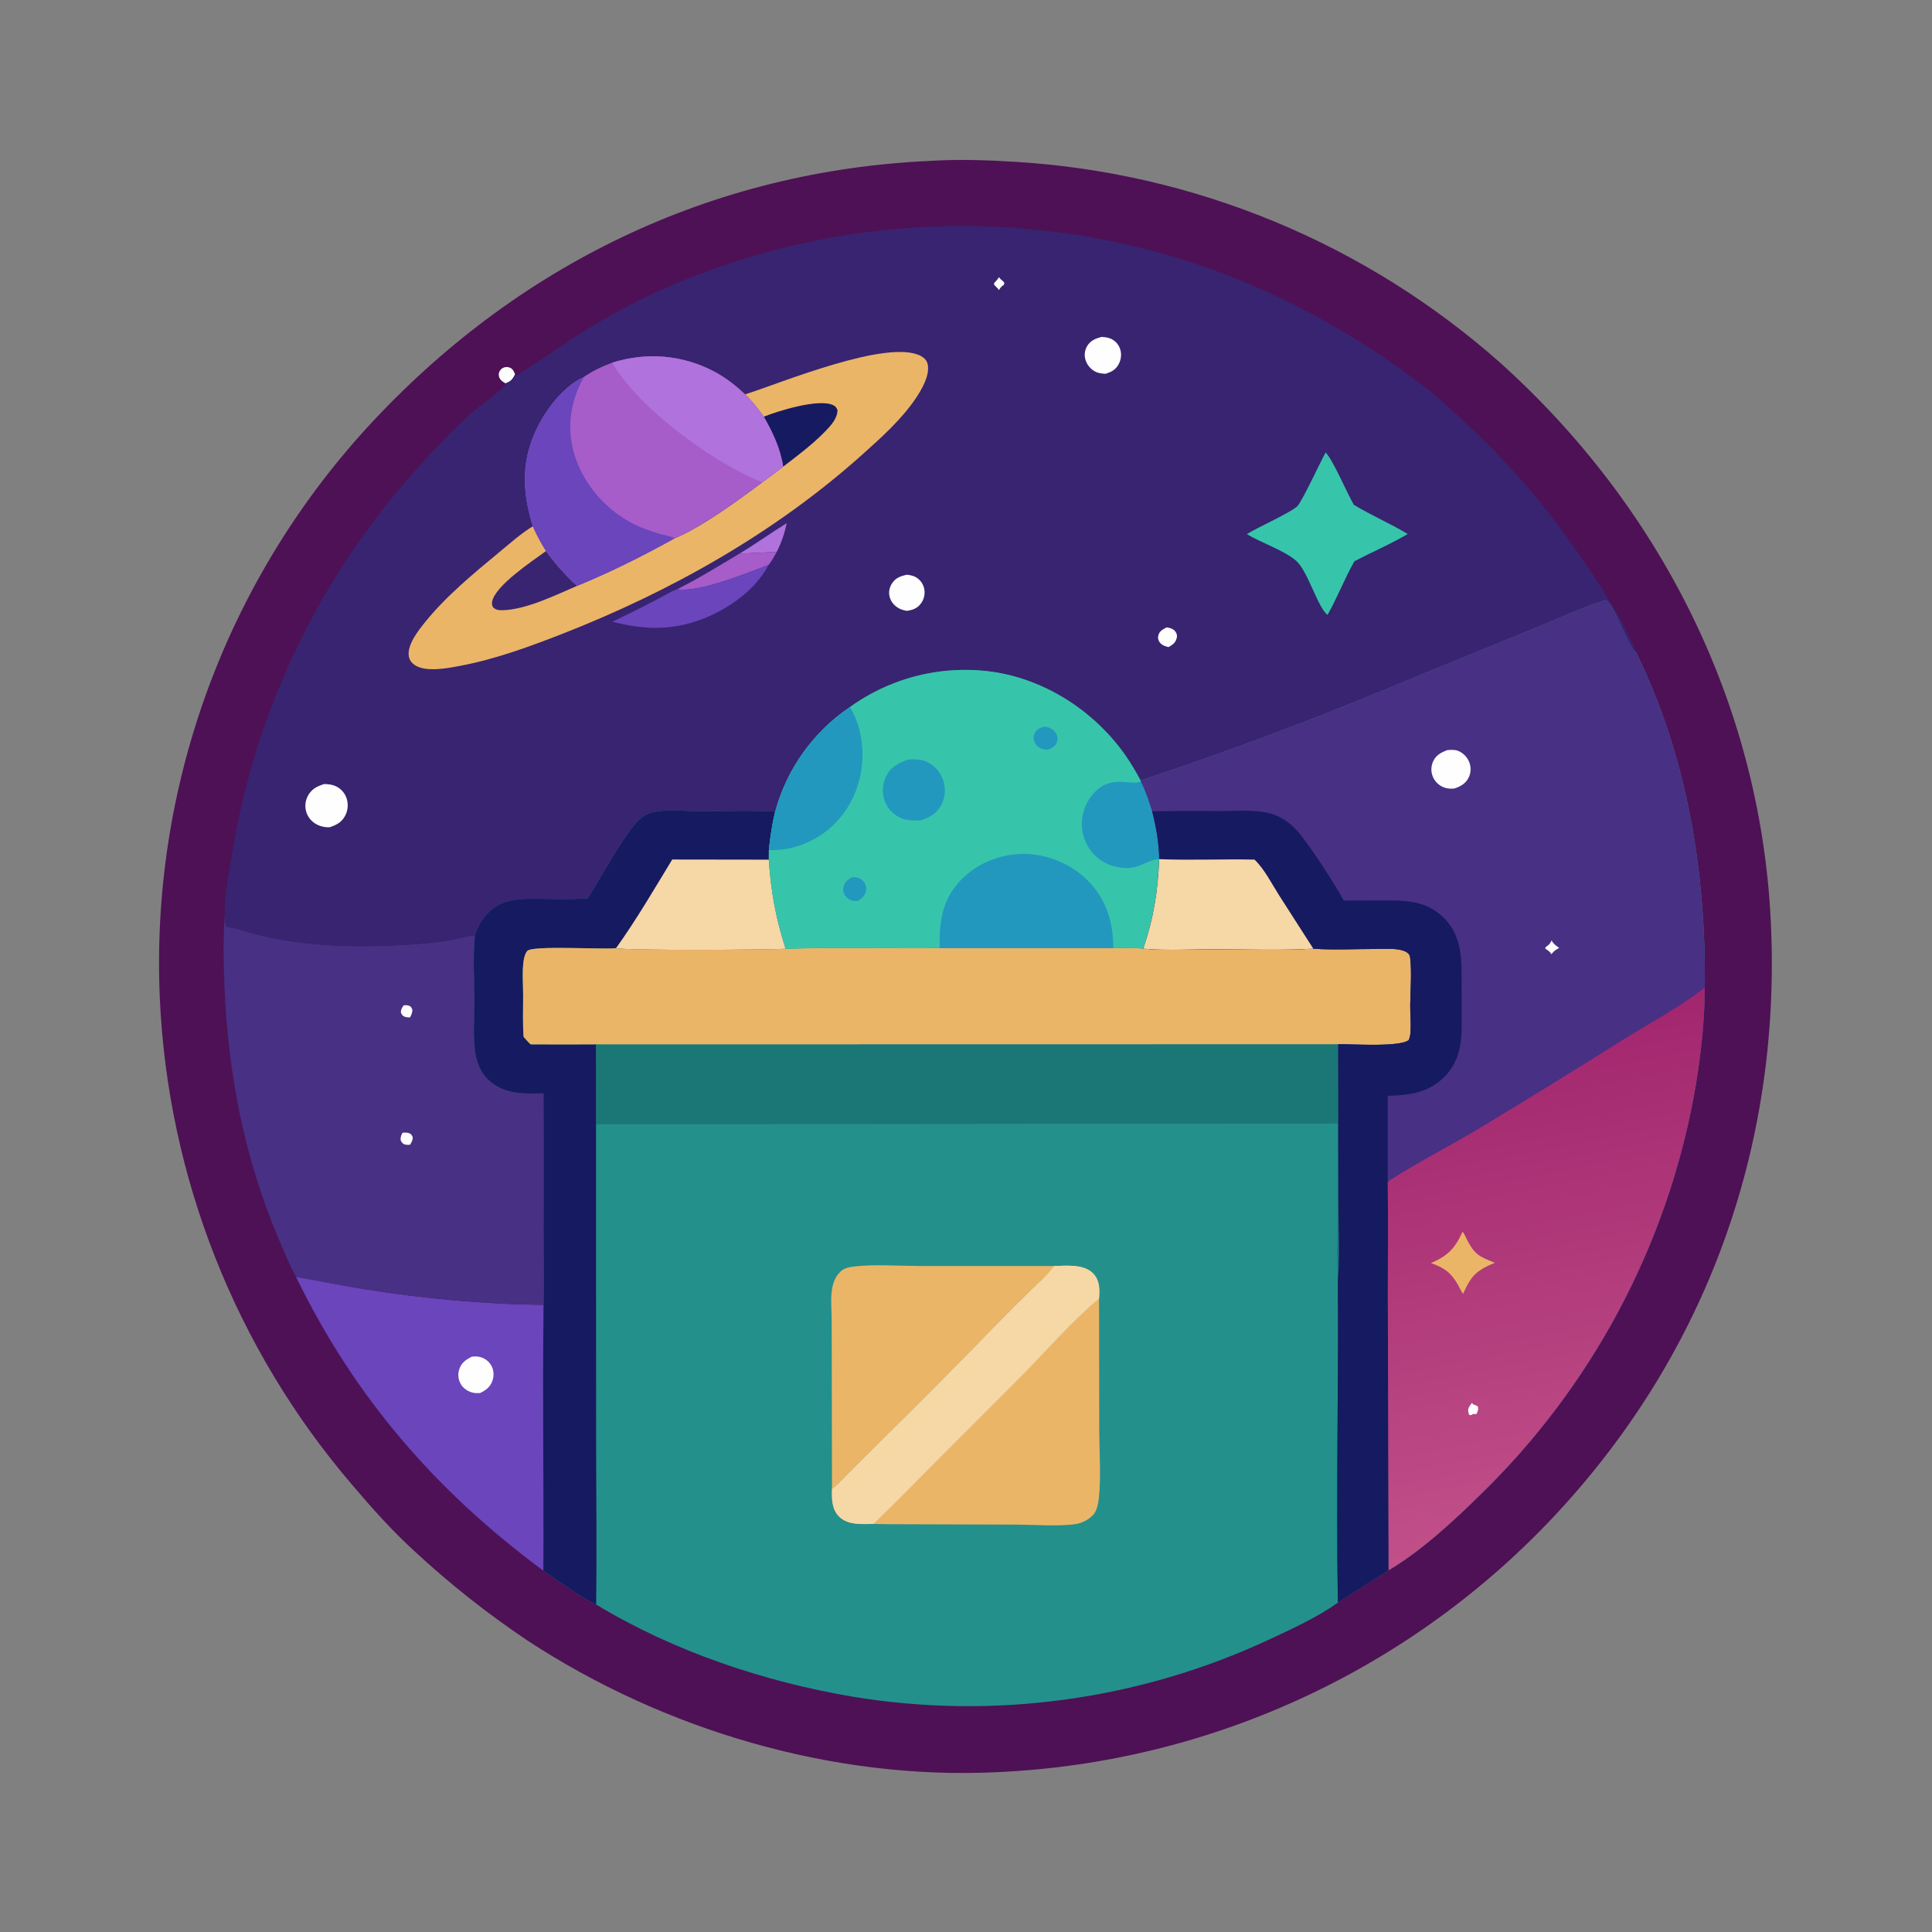 <?xml version="1.0" encoding="UTF-8" standalone="no"?>
<svg
   width="1024"
   height="1024"
   version="1.1"
   id="svg1582"
   sodipodi:docname="galactic-voting-icon.svg"
   inkscape:version="1.1.2 (0a00cf5339, 2022-02-04)"
   xmlns:inkscape="http://www.inkscape.org/namespaces/inkscape"
   xmlns:sodipodi="http://sodipodi.sourceforge.net/DTD/sodipodi-0.dtd"
   xmlns="http://www.w3.org/2000/svg"
   xmlns:svg="http://www.w3.org/2000/svg">
  <rect width="100%" height="100%" fill="#808080" stroke="none"/>
  <sodipodi:namedview
     id="namedview1584"
     pagecolor="#ffffff"
     bordercolor="#666666"
     borderopacity="1.0"
     inkscape:pageshadow="2"
     inkscape:pageopacity="0.0"
     inkscape:pagecheckerboard="0"
     showgrid="false"
     inkscape:zoom="0.80078125"
     inkscape:cx="511.37561"
     inkscape:cy="512.62439"
     inkscape:window-width="1920"
     inkscape:window-height="1009"
     inkscape:window-x="1920"
     inkscape:window-y="34"
     inkscape:window-maximized="1"
     inkscape:current-layer="svg1582" />
  <path
     fill="#4E1155"
     d="M493.733 85.25C493.922 85.236 494.112 85.22 494.301 85.208C508.782 84.331 523.588 84.891 538.058 85.766Q542.484 86.032 546.903 86.391Q551.323 86.75 555.733 87.201Q560.144 87.651 564.545 88.194Q568.945 88.736 573.334 89.37Q577.722 90.003 582.096 90.728Q586.47 91.453 590.829 92.269Q595.187 93.085 599.527 93.991Q603.867 94.897 608.188 95.893Q612.508 96.89 616.807 97.976Q621.106 99.062 625.381 100.237Q629.656 101.412 633.906 102.676Q638.156 103.94 642.379 105.292Q646.601 106.644 650.795 108.083Q654.989 109.523 659.151 111.049Q663.314 112.576 667.444 114.189Q671.574 115.802 675.67 117.5Q679.766 119.198 683.825 120.981Q687.885 122.765 691.906 124.632Q695.928 126.499 699.909 128.45Q703.891 130.4 707.831 132.433Q711.772 134.466 715.669 136.581Q719.566 138.695 723.418 140.89Q727.271 143.085 731.077 145.36Q734.882 147.635 738.64 149.988Q742.398 152.342 746.106 154.773Q749.814 157.204 753.47 159.712Q757.127 162.22 760.73 164.803Q764.334 167.386 767.883 170.044Q771.432 172.702 774.925 175.433Q778.418 178.164 781.853 180.967Q785.289 183.77 788.665 186.644Q792.041 189.517 795.357 192.461C879.917 268.632 932.565 372.742 938.483 486.808C944.488 602.568 907.217 711.197 829.477 797.375Q825.903 801.337 822.232 805.21Q818.56 809.083 814.795 812.863Q811.029 816.644 807.17 820.33Q803.312 824.016 799.363 827.605Q795.415 831.195 791.379 834.686Q787.343 838.176 783.222 841.566Q779.1 844.956 774.896 848.242Q770.692 851.529 766.408 854.71Q762.124 857.892 757.763 860.966Q753.402 864.041 748.965 867.006Q744.529 869.972 740.021 872.827Q735.513 875.682 730.935 878.424Q726.357 881.166 721.713 883.794Q717.069 886.423 712.361 888.935Q707.654 891.447 702.885 893.842Q698.117 896.237 693.291 898.514Q688.464 900.79 683.583 902.946Q678.702 905.102 673.769 907.137Q668.836 909.172 663.854 911.083Q658.872 912.995 653.844 914.783Q648.817 916.571 643.746 918.234Q638.676 919.897 633.566 921.434Q628.456 922.971 623.309 924.381Q618.162 925.791 612.983 927.073Q607.803 928.355 602.593 929.508Q597.383 930.661 592.146 931.686Q586.909 932.71 581.648 933.604Q576.387 934.498 571.106 935.262Q565.825 936.025 560.526 936.658Q555.228 937.291 549.915 937.792Q544.603 938.293 539.279 938.663Q533.956 939.032 528.625 939.27L528.124 939.296C441.348 943.458 351.817 916.945 279.459 869.445Q263.682 858.865 248.779 847.086Q233.876 835.306 219.938 822.399C207.826 811.369 196.833 799.019 186.251 786.535Q183.394 783.188 180.607 779.783Q177.819 776.377 175.103 772.915Q172.387 769.453 169.742 765.936Q167.098 762.418 164.527 758.847Q161.956 755.275 159.46 751.651Q156.963 748.028 154.542 744.353Q152.121 740.679 149.776 736.955Q147.431 733.231 145.164 729.459Q142.896 725.688 140.708 721.87Q138.519 718.053 136.409 714.191Q134.299 710.329 132.27 706.424Q130.241 702.52 128.293 698.574Q126.344 694.628 124.478 690.643Q122.612 686.658 120.828 682.635Q119.045 678.612 117.345 674.553Q115.645 670.494 114.029 666.401Q112.413 662.308 110.882 658.182Q109.351 654.056 107.906 649.9Q106.461 645.744 105.101 641.558Q103.742 637.373 102.47 633.16Q101.198 628.948 100.013 624.71Q98.828 620.472 97.73 616.21Q96.633 611.948 95.624 607.665Q94.615 603.382 93.695 599.079Q92.775 594.775 91.944 590.454Q91.112 586.133 90.371 581.795Q89.629 577.457 88.977 573.105Q88.325 568.753 87.764 564.389Q87.202 560.024 86.73 555.649Q86.259 551.274 85.878 546.89Q85.497 542.506 85.207 538.115Q84.916 533.724 84.717 529.328Q84.486 524.175 84.381 519.018Q84.276 513.86 84.298 508.702Q84.32 503.544 84.469 498.387Q84.617 493.231 84.892 488.08Q85.167 482.929 85.568 477.786Q85.969 472.644 86.496 467.512Q87.024 462.381 87.677 457.264Q88.329 452.147 89.108 447.048Q89.886 441.949 90.789 436.87Q91.692 431.791 92.719 426.736Q93.747 421.681 94.898 416.653Q96.049 411.625 97.323 406.626Q98.597 401.628 99.994 396.662Q101.39 391.696 102.908 386.766Q104.425 381.836 106.064 376.945Q107.702 372.054 109.46 367.204Q111.217 362.354 113.093 357.549Q114.969 352.744 116.963 347.987Q118.956 343.229 121.066 338.522Q123.175 333.814 125.4 329.16Q127.624 324.506 129.962 319.908Q132.3 315.31 134.75 310.771Q137.2 306.231 139.76 301.753Q142.321 297.275 144.991 292.861Q147.66 288.448 150.438 284.101Q153.215 279.754 156.098 275.476Q158.98 271.199 161.967 266.993Q164.954 262.788 168.044 258.657Q171.133 254.526 174.323 250.472Q177.512 246.418 180.8 242.443Q184.089 238.469 187.473 234.576Q190.858 230.683 194.337 226.875C273.203 140.807 376.803 90.293 493.733 85.25Z"
     id="path1483" />
  <path
     fill="#FEFEFE"
     d="M267.963 203.2C266.95 202.608 265.8 201.945 265.113 200.961C264.423 199.972 264.151 198.634 264.504 197.472Q264.572 197.252 264.665 197.041Q264.757 196.83 264.872 196.63Q264.987 196.431 265.123 196.245Q265.26 196.059 265.416 195.89Q265.572 195.72 265.745 195.569Q265.919 195.418 266.109 195.286Q266.298 195.155 266.501 195.046Q266.703 194.936 266.917 194.85C268.072 194.371 269.34 194.44 270.462 194.968C271.93 195.658 272.408 197.018 273.003 198.406C271.698 201.141 270.817 202.093 267.963 203.2Z"
     id="path1485" />
  <path
     fill="#6A45BC"
     d="M156.882 676.742C169.471 678.906 181.938 681.547 194.575 683.522C225.281 688.321 256.993 691.348 288.1 691.566C287.553 738.533 288.212 785.528 287.988 832.499C230.979 790.352 187.936 740.636 156.882 676.742Z"
     id="path1487" />
  <path
     fill="#FEFEFE"
     d="M250.122 719.03C251.431 718.937 252.722 718.862 254.016 719.137C256.578 719.68 258.933 721.274 260.276 723.537C261.662 725.872 261.925 728.748 261.163 731.334C260.086 734.989 257.769 736.685 254.501 738.335C253.074 738.423 251.797 738.444 250.401 738.087C247.783 737.417 245.398 735.754 244.089 733.363Q243.846 732.917 243.652 732.448Q243.457 731.98 243.313 731.493Q243.169 731.006 243.078 730.507Q242.986 730.008 242.947 729.502Q242.909 728.996 242.924 728.488Q242.939 727.981 243.007 727.478Q243.075 726.975 243.197 726.482Q243.318 725.989 243.49 725.512C244.669 722.155 247.073 720.567 250.122 719.03Z"
     id="path1489" />
  <path
     fill="#483084"
     d="M119.151 484.893C119.296 485.916 119.418 490.465 119.909 490.813C121.419 491.882 124.768 491.832 126.582 492.459C155.877 502.591 194.808 502.631 225.405 499.986Q233.604 499.317 241.664 497.674C244.9 497.029 248.444 495.906 251.7 495.687C250.581 506.922 251.385 518.839 251.437 530.144C251.48 539.573 250.419 550.284 252.177 559.498C252.965 563.623 254.655 567.56 257.384 570.774C262.166 576.407 269.386 579.05 276.609 579.449C280.409 579.659 284.248 579.564 288.053 579.527Q288.263 615.748 288.093 651.97C288.09 665.139 288.457 678.408 288.1 691.566C256.993 691.348 225.281 688.321 194.575 683.522C181.938 681.547 169.471 678.906 156.882 676.742C153.289 670.382 150.493 663.161 147.632 656.439C129.528 613.907 120.841 568.78 118.975 522.735C118.463 510.097 118.196 497.514 119.151 484.893Z"
     id="path1491" />
  <path
     fill="#FEFEFE"
     d="M214.005 532.812C214.733 532.811 215.833 532.715 216.514 532.947C217.898 533.418 218.038 533.967 218.571 535.186C218.545 536.866 218.085 537.807 217.295 539.272C216.473 539.201 215.255 539.212 214.509 538.886C213.172 538.299 212.994 537.809 212.445 536.571C212.547 534.873 213.047 534.13 214.005 532.812Z"
     id="path1493" />
  <path
     fill="#FEFEFE"
     d="M213.344 600.387C214.431 600.279 215.727 600.214 216.771 600.585C218.017 601.026 218.243 601.653 218.765 602.738C218.748 604.45 218.224 605.303 217.329 606.735C216.457 606.818 215.313 606.861 214.487 606.568C213.217 606.117 212.921 605.41 212.342 604.319C212.241 602.656 212.574 601.848 213.344 600.387Z"
     id="path1495" />
  <path
     fill="#382471"
     d="M273.003 198.406L273.226 199.2C274.826 198.983 302.314 180.061 305.945 177.796Q326.636 164.601 348.921 154.324Q353.392 152.313 357.912 150.414Q362.432 148.515 366.998 146.729Q371.564 144.944 376.173 143.273Q380.782 141.602 385.431 140.047Q390.081 138.492 394.768 137.054Q399.455 135.615 404.176 134.294Q408.897 132.973 413.65 131.771Q418.403 130.568 423.184 129.485Q427.966 128.402 432.773 127.438Q437.58 126.474 442.409 125.631Q447.239 124.788 452.088 124.066Q456.937 123.343 461.803 122.743Q466.668 122.142 471.548 121.662Q476.427 121.183 481.316 120.826Q486.206 120.469 491.103 120.234Q496 120 500.901 119.887Q505.803 119.775 510.705 119.785Q515.608 119.795 520.509 119.928Q525.409 120.06 530.305 120.315Q535.201 120.57 540.089 120.948Q544.978 121.325 549.855 121.824Q554.732 122.324 559.595 122.945Q564.458 123.566 569.304 124.308Q574.15 125.05 578.976 125.913Q583.802 126.776 588.605 127.76Q593.408 128.743 598.185 129.847Q602.962 130.95 607.71 132.172Q612.458 133.394 617.174 134.734Q621.889 136.075 626.57 137.533Q631.251 138.99 635.894 140.565Q640.537 142.139 645.139 143.829Q649.741 145.519 654.3 147.323Q660.948 149.997 667.502 152.894Q674.055 155.791 680.507 158.909Q686.959 162.027 693.301 165.361Q699.643 168.696 705.869 172.244Q712.094 175.791 718.196 179.548Q724.298 183.305 730.269 187.266Q736.24 191.227 742.073 195.389Q747.906 199.55 753.595 203.907C761.147 209.643 768.078 216.155 775.063 222.556C802.793 247.969 823.869 273.601 844.502 305.011C852.807 317.655 861.483 331.56 867.089 345.64C866.883 345.489 866.671 345.346 866.47 345.189C862.704 342.244 855.753 320.742 851.083 318.009C841.894 320.777 832.956 324.849 824.077 328.493Q801.474 337.943 778.756 347.11C757.89 355.507 737.22 364.395 716.325 372.711Q661.067 394.93 604.527 413.651C602.026 408.988 599.385 404.462 596.337 400.131C580.461 377.577 555.549 361.07 528.229 356.402Q526.965 356.197 525.696 356.024Q524.427 355.85 523.154 355.708Q521.881 355.565 520.605 355.454Q519.329 355.343 518.051 355.263Q516.772 355.183 515.492 355.134Q514.212 355.086 512.932 355.069Q511.651 355.051 510.37 355.066Q509.089 355.08 507.809 355.126Q506.529 355.171 505.251 355.248Q503.972 355.325 502.696 355.434Q501.42 355.542 500.147 355.682Q498.873 355.821 497.604 355.992Q496.335 356.163 495.07 356.365Q493.805 356.567 492.545 356.799Q491.286 357.032 490.032 357.296Q488.779 357.559 487.532 357.854Q486.286 358.148 485.047 358.473Q483.808 358.797 482.577 359.153Q481.347 359.508 480.125 359.893Q478.903 360.278 477.692 360.693Q476.48 361.108 475.279 361.552Q474.077 361.997 472.888 362.47Q471.698 362.944 470.52 363.447Q469.341 363.95 468.176 364.482Q467.011 365.013 465.859 365.573Q464.707 366.133 463.569 366.721Q462.431 367.309 461.308 367.925Q460.185 368.541 459.077 369.184Q457.97 369.827 456.878 370.497Q455.787 371.167 454.712 371.864Q453.637 372.561 452.58 373.284Q451.522 374.006 450.483 374.755Q448.681 375.973 446.936 377.27Q445.19 378.567 443.504 379.94Q441.818 381.313 440.194 382.76Q438.57 384.206 437.013 385.724Q435.455 387.242 433.966 388.827Q432.478 390.412 431.061 392.062Q429.645 393.712 428.303 395.423Q426.961 397.134 425.696 398.904Q424.432 400.673 423.247 402.497Q422.063 404.32 420.96 406.195Q419.858 408.069 418.84 409.991Q417.822 411.913 416.891 413.878Q415.959 415.843 415.116 417.847Q414.273 419.852 413.52 421.892Q412.767 423.932 412.105 426.004Q411.443 428.075 410.874 430.174C397.456 429.393 383.755 429.951 370.309 429.943C362.741 429.938 354.178 428.809 346.772 430.329C343.603 430.979 341.199 432.264 338.792 434.43C331.388 441.094 317.774 466.358 311.517 476.122C303.941 476.715 296.258 476.488 288.664 476.431C276.819 476.341 265.705 475.364 257.178 485.44C254.597 488.489 252.979 491.935 251.7 495.687C248.444 495.906 244.9 497.029 241.664 497.674Q233.604 499.317 225.405 499.986C194.808 502.631 155.877 502.591 126.582 492.459C124.768 491.832 121.419 491.882 119.909 490.813C119.418 490.465 119.296 485.916 119.151 484.893C118.48 477.385 121.776 460.292 123.056 452.059Q123.614 448.65 124.232 445.251Q124.849 441.852 125.524 438.464Q126.2 435.076 126.934 431.7Q127.668 428.324 128.46 424.962Q129.252 421.599 130.102 418.251Q130.952 414.902 131.86 411.569Q132.768 408.236 133.733 404.919Q134.698 401.602 135.72 398.302Q136.742 395.002 137.82 391.72Q138.899 388.438 140.034 385.175Q141.17 381.912 142.361 378.67Q143.552 375.427 144.799 372.205Q146.046 368.984 147.349 365.784Q148.651 362.584 150.009 359.407Q151.366 356.231 152.778 353.078Q154.19 349.925 155.657 346.797Q157.123 343.669 158.643 340.567Q160.163 337.464 161.736 334.389Q163.309 331.313 164.935 328.265Q166.561 325.217 168.239 322.197Q169.918 319.178 171.648 316.188Q173.378 313.198 175.16 310.238Q176.941 307.278 178.773 304.349Q180.606 301.421 182.488 298.524Q184.371 295.627 186.303 292.763Q188.235 289.9 190.216 287.07Q192.197 284.24 194.227 281.444Q196.257 278.649 198.335 275.889Q200.412 273.129 202.537 270.405Q204.662 267.681 206.834 264.995Q209.006 262.308 211.223 259.659Q213.441 257.01 215.704 254.4C226.461 242.239 237.585 229.856 249.696 219.006C253.602 215.506 265.313 207.6 267.596 203.842C267.724 203.632 267.84 203.414 267.963 203.2C270.817 202.093 271.698 201.141 273.003 198.406Z"
     id="path1497" />
  <path
     fill="#FEFEFE"
     d="M529.535 146.91L529.62 146.954C530.166 148.259 531.387 148.497 532.108 149.618C532.467 150.177 532.278 150.081 532.079 150.921C531.19 151.561 530.559 152.057 529.942 152.976C529.774 153.227 529.611 153.483 529.446 153.736C529.426 153.725 529.401 153.72 529.388 153.702C528.624 152.628 529.116 153.133 528.374 152.421C527.663 151.738 528.032 152.138 527.313 151.327C526.69 150.623 526.863 151.028 526.925 149.982C527.937 149.024 528.718 148.027 529.535 146.91Z"
     id="path1499" />
  <path
     fill="#FEFEFE"
     d="M618.461 332.496C620.42 332.917 622.16 333.306 623.263 335.176C623.833 336.142 623.96 337.077 623.692 338.156C623.059 340.708 621.504 341.757 619.316 342.986C617.237 342.441 615.347 341.838 614.263 339.807C613.626 338.613 613.669 337.545 614.095 336.296C614.782 334.28 616.678 333.353 618.461 332.496Z"
     id="path1501" />
  <path
     fill="#B072DC"
     d="M392.034 293.384C400.54 288.257 408.582 282.472 417.017 277.247C415.808 282.729 414.269 287.44 411.707 292.453C405.173 292.736 398.565 293.296 392.034 293.384Z"
     id="path1503" />
  <path
     fill="#FEFEFE"
     d="M480.787 304.615C482.533 304.851 484.268 305.154 485.77 306.125Q486.177 306.385 486.555 306.686Q486.933 306.987 487.278 307.326Q487.622 307.665 487.93 308.037Q488.237 308.41 488.504 308.813Q488.771 309.216 488.994 309.644Q489.218 310.073 489.395 310.522Q489.573 310.972 489.703 311.437Q489.832 311.903 489.913 312.379Q489.994 312.859 490.026 313.344Q490.059 313.829 490.044 314.316Q490.029 314.802 489.965 315.284Q489.902 315.767 489.792 316.241Q489.682 316.714 489.525 317.175Q489.368 317.635 489.167 318.078Q488.966 318.521 488.722 318.942Q488.478 319.363 488.194 319.758C486.239 322.46 483.849 323.266 480.683 323.766C478.883 323.466 477.299 323.008 475.744 322.016C473.478 320.571 471.884 318.354 471.384 315.702C470.94 313.348 471.582 310.913 472.943 308.968C474.909 306.159 477.553 305.24 480.787 304.615Z"
     id="path1505" />
  <path
     fill="#FEFEFE"
     d="M583.843 178.568C585.496 178.676 587.081 178.797 588.619 179.465Q589.035 179.641 589.431 179.858Q589.827 180.075 590.199 180.33Q590.572 180.585 590.917 180.876Q591.262 181.167 591.577 181.491Q591.891 181.815 592.172 182.168Q592.453 182.522 592.698 182.902Q592.942 183.281 593.147 183.683Q593.353 184.085 593.517 184.506C594.576 187.211 594.341 190.24 593.03 192.816C591.426 195.966 589.163 197.101 585.917 198.13C584.26 197.987 582.539 197.882 581.003 197.194Q580.512 196.971 580.046 196.698Q579.58 196.426 579.145 196.107Q578.71 195.788 578.31 195.426Q577.91 195.064 577.549 194.663Q577.188 194.261 576.87 193.825Q576.553 193.389 576.281 192.923Q576.01 192.456 575.789 191.964Q575.567 191.472 575.397 190.96Q575.243 190.496 575.139 190.018Q575.035 189.539 574.983 189.053Q574.931 188.566 574.931 188.077Q574.932 187.588 574.984 187.101Q575.037 186.615 575.142 186.137Q575.246 185.659 575.401 185.195Q575.557 184.731 575.761 184.286Q575.965 183.841 576.215 183.421C577.966 180.464 580.671 179.405 583.843 178.568Z"
     id="path1507" />
  <path
     fill="#A65CC9"
     d="M392.034 293.384C398.565 293.296 405.173 292.736 411.707 292.453C410.369 294.867 409.103 297.33 407.343 299.471C395.339 303.819 370.919 314.166 358.883 312.313C370.263 306.656 381.098 299.842 392.034 293.384Z"
     id="path1509" />
  <path
     fill="#FEFEFE"
     d="M171.828 415.551C173.817 415.585 175.857 415.8 177.705 416.585Q178.221 416.807 178.712 417.082Q179.202 417.356 179.661 417.68Q180.121 418.004 180.544 418.374Q180.967 418.744 181.35 419.155Q181.733 419.567 182.071 420.016Q182.409 420.465 182.698 420.946Q182.988 421.428 183.226 421.937Q183.465 422.446 183.649 422.977Q183.85 423.556 183.99 424.152Q184.129 424.749 184.207 425.357Q184.284 425.965 184.298 426.577Q184.312 427.19 184.262 427.8Q184.213 428.411 184.1 429.013Q183.988 429.616 183.814 430.203Q183.639 430.791 183.405 431.357Q183.171 431.923 182.88 432.462C181.026 435.862 178.286 437.3 174.729 438.459Q173.95 438.499 173.171 438.448Q172.393 438.398 171.626 438.257Q170.858 438.117 170.112 437.888Q169.366 437.659 168.652 437.346C165.824 436.095 163.615 433.866 162.531 430.951Q162.337 430.422 162.197 429.876Q162.057 429.33 161.973 428.772Q161.889 428.215 161.862 427.652Q161.835 427.089 161.864 426.526Q161.894 425.963 161.98 425.406Q162.066 424.849 162.207 424.304Q162.349 423.758 162.545 423.23Q162.741 422.701 162.989 422.195C164.886 418.33 167.882 416.793 171.828 415.551Z"
     id="path1511" />
  <path
     fill="#6A45BC"
     d="M358.883 312.313C370.919 314.166 395.339 303.819 407.343 299.471C399.862 313.911 383.218 324.783 368.116 329.554C352.952 334.345 339.736 333.358 324.568 329.515Q336.654 323.774 348.507 317.567C351.774 315.893 355.44 313.505 358.883 312.313Z"
     id="path1513" />
  <path
     fill="#36C5AA"
     d="M702.628 239.815C706.893 244.465 713.7 260.929 717.587 267.569C726.81 273.194 736.863 277.397 746.092 283.048C737.01 288.439 727.182 292.565 717.855 297.505C712.644 306.67 708.843 316.674 703.62 325.892C698.51 322.168 693.237 302.855 687.121 297.35C681.052 291.887 668.325 287.63 660.825 283.083C667.104 279.273 683.442 271.994 687.482 268.437C689.913 266.296 699.784 244.868 702.628 239.815Z"
     id="path1515" />
  <path
     fill="#EBB567"
     d="M394.95 209.026C413.353 203.192 470.771 179.303 488.155 188.721C489.874 189.652 491.205 191.042 491.667 192.981C493.025 198.679 488.564 206.372 485.479 210.964C477.831 222.349 467.088 231.933 456.92 241.037C410.676 282.443 355.426 313.527 297.796 336.044C280.369 342.854 262.113 349.503 243.676 352.95C237.133 354.174 225.665 356.459 219.762 352.438C218.126 351.324 216.965 349.726 216.665 347.745C215.764 341.794 221.564 334.408 225.075 330.031C236.347 315.976 251.092 303.886 264.917 292.429C270.533 287.774 276.175 282.749 282.405 278.944C284.429 283.437 286.773 287.895 289.417 292.053C294.469 298.944 299.572 304.752 305.892 310.512C323.584 303.262 340.933 294.573 357.634 285.275C371.58 279.651 391.704 264.881 403.949 255.695Q409.588 251.623 415.074 247.349C413.591 237.705 409.59 229.23 404.792 220.857C401.812 216.6 398.664 212.668 394.95 209.026Z"
     id="path1517" />
  <path
     fill="#382471"
     d="M289.417 292.053C294.469 298.944 299.572 304.752 305.892 310.512C294.368 315.457 278.831 323.152 266.295 323.431C264.28 323.476 262.755 323.268 261.273 321.817C260.795 320.777 260.634 320.017 260.848 318.868C262.446 310.309 282.391 297.236 289.417 292.053Z"
     id="path1519" />
  <path
     fill="#161A60"
     d="M404.792 220.857C412.358 217.859 434.053 210.989 441.711 214.798C442.964 215.421 443.273 216.068 443.868 217.289C443.926 221.633 440.497 225.414 437.627 228.39C430.805 235.464 422.853 241.388 415.074 247.349C413.591 237.705 409.59 229.23 404.792 220.857Z"
     id="path1521" />
  <path
     fill="#A65CC9"
     d="M324.517 192.211C342.73 186.511 361.668 188.01 378.667 197.002C384.715 200.202 389.95 204.394 394.95 209.026C398.664 212.668 401.812 216.6 404.792 220.857C409.59 229.23 413.591 237.705 415.074 247.349Q409.588 251.623 403.949 255.695C391.704 264.881 371.58 279.651 357.634 285.275C340.933 294.573 323.584 303.262 305.892 310.512C299.572 304.752 294.469 298.944 289.417 292.053C286.773 287.895 284.429 283.437 282.405 278.944C277.6 263.39 276.172 248.618 282.001 232.99C286.694 220.404 297.025 205.52 309.563 199.717C314.272 196.463 319.165 194.193 324.517 192.211Z"
     id="path1523" />
  <path
     fill="#B072DC"
     d="M324.517 192.211C342.73 186.511 361.668 188.01 378.667 197.002C384.715 200.202 389.95 204.394 394.95 209.026C398.664 212.668 401.812 216.6 404.792 220.857C409.59 229.23 413.591 237.705 415.074 247.349Q409.588 251.623 403.949 255.695C398.387 253.154 392.801 250.684 387.476 247.664C366.319 235.665 336.645 213.442 324.517 192.211Z"
     id="path1525" />
  <path
     fill="#6A45BC"
     d="M282.405 278.944C277.6 263.39 276.172 248.618 282.001 232.99C286.694 220.404 297.025 205.52 309.563 199.717C302.637 211.861 300.306 225.698 303.996 239.352C308.21 254.941 319.422 268.604 333.439 276.45C338.545 279.309 343.975 281.336 349.59 282.938C352.164 283.672 355.228 284.153 357.634 285.275C340.933 294.573 323.584 303.262 305.892 310.512C299.572 304.752 294.469 298.944 289.417 292.053C286.773 287.895 284.429 283.437 282.405 278.944Z"
     id="path1527" />
  <path
     fill="#24908B"
     d="M604.527 413.651Q661.067 394.93 716.325 372.711C737.22 364.395 757.89 355.507 778.756 347.11Q801.474 337.943 824.077 328.493C832.956 324.849 841.894 320.777 851.083 318.009C855.753 320.742 862.704 342.244 866.47 345.189C866.671 345.346 866.883 345.489 867.089 345.64C894.326 400.983 904.242 462.242 903.577 523.467C903.472 542.775 901.158 562.422 897.701 581.406Q897.003 585.134 896.234 588.849Q895.464 592.563 894.624 596.261Q893.784 599.96 892.872 603.642Q891.961 607.324 890.979 610.988Q889.998 614.652 888.946 618.296Q887.894 621.941 886.772 625.564Q885.651 629.188 884.46 632.789Q883.269 636.39 882.009 639.968Q880.75 643.546 879.421 647.099Q878.093 650.651 876.697 654.178Q875.301 657.705 873.838 661.204Q872.374 664.704 870.844 668.174Q869.313 671.645 867.717 675.086Q866.12 678.526 864.458 681.936Q862.795 685.345 861.068 688.722Q859.34 692.099 857.548 695.442Q855.756 698.785 853.9 702.093Q852.044 705.401 850.126 708.673Q848.207 711.945 846.225 715.179Q844.244 718.414 842.201 721.609Q840.158 724.805 838.054 727.961Q835.95 731.117 833.786 734.232Q831.621 737.348 829.398 740.421Q827.174 743.494 824.892 746.523Q822.61 749.553 820.27 752.538Q817.931 755.524 815.534 758.464Q813.137 761.404 810.685 764.297Q808.232 767.191 805.724 770.037Q803.217 772.882 800.655 775.68Q798.093 778.477 795.478 781.224Q792.863 783.972 790.196 786.669Q787.528 789.366 784.81 792.011C770.959 805.717 752.832 822.421 735.988 832.257Q722.504 840.784 709.107 849.449C698.136 857.247 684.794 863.344 672.611 869.025Q669.41 870.516 666.182 871.946Q662.953 873.376 659.699 874.746Q656.445 876.116 653.165 877.424Q649.885 878.733 646.582 879.98Q643.279 881.227 639.952 882.412Q636.626 883.597 633.278 884.719Q629.931 885.842 626.562 886.902Q623.194 887.962 619.807 888.958Q616.419 889.955 613.014 890.888Q609.608 891.821 606.186 892.69Q602.764 893.559 599.326 894.364Q595.888 895.169 592.435 895.909Q588.983 896.65 585.517 897.325Q582.051 898.001 578.574 898.612Q575.096 899.223 571.607 899.768Q568.119 900.314 564.621 900.794Q561.122 901.274 557.616 901.689Q554.109 902.104 550.596 902.453Q547.082 902.802 543.562 903.085Q540.043 903.368 536.518 903.585Q532.994 903.803 529.466 903.954Q525.939 904.105 522.409 904.191Q518.879 904.276 515.348 904.295Q511.817 904.315 508.286 904.268Q504.756 904.221 501.227 904.108Q497.697 903.995 494.171 903.816Q490.644 903.638 487.122 903.393Q483.599 903.148 480.082 902.837Q476.565 902.527 473.054 902.15Q469.543 901.774 466.04 901.332Q462.537 900.89 459.042 900.382Q455.548 899.875 452.064 899.302C404.891 891.33 357.008 875.256 315.959 850.435C308.713 847.244 295.098 837.333 287.988 832.499C288.212 785.528 287.553 738.533 288.1 691.566C288.457 678.408 288.09 665.139 288.093 651.97Q288.263 615.748 288.053 579.527C284.248 579.564 280.409 579.659 276.609 579.449C269.386 579.05 262.166 576.407 257.384 570.774C254.655 567.56 252.965 563.623 252.177 559.498C250.419 550.284 251.48 539.573 251.437 530.144C251.385 518.839 250.581 506.922 251.7 495.687C252.979 491.935 254.597 488.489 257.178 485.44C265.705 475.364 276.819 476.341 288.664 476.431C296.258 476.488 303.941 476.715 311.517 476.122C317.774 466.358 331.388 441.094 338.792 434.43C341.199 432.264 343.603 430.979 346.772 430.329C354.178 428.809 362.741 429.938 370.309 429.943C383.755 429.951 397.456 429.393 410.874 430.174Q411.443 428.075 412.105 426.004Q412.767 423.932 413.52 421.892Q414.273 419.852 415.116 417.847Q415.959 415.843 416.891 413.878Q417.822 411.913 418.84 409.991Q419.858 408.069 420.96 406.195Q422.062 404.32 423.247 402.497Q424.432 400.673 425.696 398.904Q426.961 397.134 428.303 395.423Q429.645 393.712 431.061 392.062Q432.478 390.412 433.966 388.827Q435.455 387.242 437.013 385.724Q438.57 384.206 440.194 382.76Q441.818 381.313 443.504 379.94Q445.19 378.567 446.936 377.27Q448.681 375.973 450.483 374.755Q451.522 374.006 452.58 373.284Q453.637 372.561 454.712 371.864Q455.787 371.167 456.878 370.497Q457.97 369.827 459.078 369.184Q460.185 368.541 461.308 367.925Q462.431 367.309 463.569 366.721Q464.707 366.133 465.859 365.573Q467.011 365.013 468.176 364.482Q469.342 363.95 470.52 363.447Q471.698 362.944 472.888 362.47Q474.077 361.997 475.279 361.552Q476.48 361.108 477.692 360.693Q478.903 360.278 480.125 359.893Q481.347 359.508 482.577 359.153Q483.808 358.798 485.047 358.473Q486.286 358.148 487.532 357.854Q488.779 357.559 490.032 357.296Q491.286 357.032 492.545 356.799Q493.805 356.567 495.07 356.365Q496.335 356.163 497.604 355.992Q498.873 355.821 500.147 355.682Q501.42 355.542 502.696 355.434Q503.972 355.325 505.251 355.248Q506.529 355.171 507.809 355.126Q509.089 355.08 510.37 355.066Q511.651 355.051 512.932 355.069Q514.212 355.086 515.492 355.134Q516.772 355.183 518.051 355.263Q519.329 355.343 520.605 355.454Q521.881 355.565 523.154 355.708Q524.427 355.85 525.696 356.024Q526.965 356.197 528.229 356.402C555.549 361.07 580.461 377.577 596.337 400.131C599.385 404.462 602.026 408.988 604.527 413.651Z"
     id="path1529" />
  <path
     fill="#EBB567"
     d="M440.977 789.198L440.81 698.995C440.772 690.865 439.019 680.204 445.388 674.059C447.571 671.953 450.089 671.624 452.974 671.258C462.703 670.021 476.694 670.995 486.865 670.997L558.651 671.005C555.038 675.969 549.956 680.345 545.571 684.625Q537.124 692.796 528.937 701.227Q497.887 733.305 466.052 764.603L450.71 779.832C447.596 782.961 444.505 786.543 440.977 789.198Z"
     id="path1531" />
  <path
     fill="#EBB567"
     d="M558.651 671.005C565.232 670.906 574.014 669.819 579.176 674.737C581.908 677.34 582.654 680.854 582.689 684.5C582.701 685.753 582.599 687.023 582.513 688.272L582.631 758.637C582.658 769.878 583.619 782.958 582.414 794.02C582.102 796.89 581.405 800.886 579.317 803.006Q578.86 803.478 578.367 803.911Q577.874 804.345 577.348 804.738Q576.822 805.131 576.266 805.48Q575.71 805.829 575.128 806.133Q574.545 806.436 573.941 806.692Q573.336 806.948 572.712 807.154Q572.089 807.361 571.451 807.516Q570.813 807.672 570.165 807.776C561.419 809.124 547.792 808.104 538.589 808.075L475.493 807.872C471.308 807.834 467.096 807.876 462.915 807.708C456.896 807.764 449.419 808.482 444.757 803.828C440.773 799.851 440.87 794.41 440.977 789.198C444.505 786.543 447.596 782.961 450.71 779.832L466.052 764.603Q497.887 733.305 528.937 701.227Q537.124 692.796 545.571 684.625C549.956 680.345 555.038 675.969 558.651 671.005Z"
     id="path1533" />
  <path
     fill="#F6D7A6"
     d="M558.651 671.005C565.232 670.906 574.014 669.819 579.176 674.737C581.908 677.34 582.654 680.854 582.689 684.5C582.701 685.753 582.599 687.023 582.513 688.272C568.543 699.85 555.299 715.116 542.549 728.106L495.909 774.831C484.947 785.803 474.149 797.017 462.915 807.708C456.896 807.764 449.419 808.482 444.757 803.828C440.773 799.851 440.87 794.41 440.977 789.198C444.505 786.543 447.596 782.961 450.71 779.832L466.052 764.603Q497.887 733.305 528.937 701.227Q537.124 692.796 545.571 684.625C549.956 680.345 555.038 675.969 558.651 671.005Z"
     id="path1535" />
  <path
     fill="#1A7776"
     d="M315.855 553.517L709.27 553.448L709.389 635.593C709.377 649.06 710.26 665.369 709.102 678.572C708.412 668.889 708.911 658.919 708.921 649.199L708.969 595.485L315.909 595.888L315.855 553.517Z"
     id="path1537" />
  <path
     fill="#161A60"
     d="M311.517 476.122C317.774 466.358 331.388 441.094 338.792 434.43C341.199 432.264 343.603 430.979 346.772 430.329C354.178 428.809 362.741 429.938 370.309 429.943C383.755 429.951 397.456 429.393 410.874 430.174C409.2 436.921 408.234 443.717 407.509 450.624L407.474 455.638C408.712 473.02 411.122 486.292 416.396 502.88C407.27 503.458 330.621 503.902 326.529 502.514L325.683 502.61C319.333 503.27 282.052 501.008 279.478 504.017C278.297 505.398 277.801 507.403 277.54 509.163C276.68 514.97 277.256 521.511 277.277 527.386C277.304 534.723 276.967 542.237 277.522 549.541C278.714 550.913 279.869 552.323 281.24 553.521Q298.547 553.635 315.855 553.517L315.909 595.888L315.94 759.45C315.953 789.761 316.385 820.13 315.959 850.435C308.713 847.244 295.098 837.333 287.988 832.499C288.212 785.528 287.553 738.533 288.1 691.566C288.457 678.408 288.09 665.139 288.093 651.97Q288.263 615.748 288.053 579.527C284.248 579.564 280.409 579.659 276.609 579.449C269.386 579.05 262.166 576.407 257.384 570.774C254.655 567.56 252.965 563.623 252.177 559.498C250.419 550.284 251.48 539.573 251.437 530.144C251.385 518.839 250.581 506.922 251.7 495.687C252.979 491.935 254.597 488.489 257.178 485.44C265.705 475.364 276.819 476.341 288.664 476.431C296.258 476.488 303.941 476.715 311.517 476.122Z"
     id="path1539" />
  <path
     fill="#F6D7A6"
     d="M356.291 455.564L407.474 455.638C408.712 473.02 411.122 486.292 416.396 502.88C407.27 503.458 330.621 503.902 326.529 502.514C337.284 487.521 346.692 471.325 356.291 455.564Z"
     id="path1541" />
  <path
     fill="#EBB567"
     d="M326.529 502.514C330.621 503.902 407.27 503.458 416.396 502.88C443.568 501.998 470.868 502.783 498.059 502.545L590.091 502.546C595.331 502.539 600.768 502.229 605.973 502.828C618.178 503.902 631.026 503.117 643.31 503.133C660.797 503.155 678.657 503.782 696.093 502.83L696.566 502.865C707.16 503.572 718.147 502.975 728.783 502.98C732.751 502.982 737.073 502.639 740.983 503.226C742.81 503.501 745.133 504.043 746.469 505.427C747.356 506.346 747.39 507.286 747.51 508.496C748.284 516.29 747.532 524.753 747.456 532.605C747.409 537.348 747.901 542.345 747.602 547.044C747.5 548.631 747.296 549.867 746.616 551.305C741.771 555.102 716.488 553.359 709.27 553.448L315.855 553.517Q298.547 553.635 281.24 553.521C279.869 552.323 278.714 550.913 277.522 549.541C276.967 542.237 277.304 534.723 277.277 527.386C277.256 521.511 276.68 514.97 277.54 509.163C277.801 507.403 278.297 505.398 279.478 504.017C282.052 501.008 319.333 503.27 325.683 502.61L326.529 502.514Z"
     id="path1543" />
  <path
     fill="#36C5AA"
     d="M450.483 374.755Q451.522 374.006 452.58 373.284Q453.637 372.561 454.712 371.864Q455.787 371.167 456.878 370.497Q457.97 369.827 459.078 369.184Q460.185 368.541 461.308 367.925Q462.431 367.309 463.569 366.721Q464.707 366.133 465.859 365.573Q467.011 365.013 468.176 364.482Q469.342 363.95 470.52 363.447Q471.698 362.944 472.888 362.47Q474.077 361.997 475.279 361.552Q476.48 361.108 477.692 360.693Q478.903 360.278 480.125 359.893Q481.347 359.508 482.577 359.153Q483.808 358.798 485.047 358.473Q486.286 358.148 487.532 357.854Q488.779 357.559 490.032 357.296Q491.286 357.032 492.545 356.799Q493.805 356.567 495.07 356.365Q496.335 356.163 497.604 355.992Q498.873 355.821 500.147 355.682Q501.42 355.542 502.696 355.434Q503.972 355.325 505.251 355.248Q506.529 355.171 507.809 355.126Q509.089 355.08 510.37 355.066Q511.651 355.051 512.932 355.069Q514.212 355.086 515.492 355.134Q516.772 355.183 518.051 355.263Q519.329 355.343 520.605 355.454Q521.881 355.565 523.154 355.708Q524.427 355.85 525.696 356.024Q526.965 356.197 528.229 356.402C555.549 361.07 580.461 377.577 596.337 400.131C599.385 404.462 602.026 408.988 604.527 413.651L604.602 414.159C607.209 419.174 608.88 424.635 610.645 429.989C612.802 438.424 614.266 446.636 614.398 455.375C613.715 472.432 611.438 486.624 605.973 502.828C600.768 502.229 595.331 502.539 590.091 502.546L498.059 502.545C470.868 502.783 443.568 501.998 416.396 502.88C411.122 486.292 408.712 473.02 407.474 455.638L407.509 450.624C408.234 443.717 409.2 436.921 410.874 430.174Q411.443 428.075 412.105 426.004Q412.767 423.932 413.52 421.892Q414.273 419.852 415.116 417.847Q415.959 415.843 416.891 413.878Q417.822 411.913 418.84 409.991Q419.858 408.069 420.96 406.195Q422.062 404.32 423.247 402.497Q424.432 400.673 425.696 398.904Q426.961 397.134 428.303 395.423Q429.645 393.712 431.061 392.062Q432.478 390.412 433.966 388.827Q435.455 387.242 437.013 385.724Q438.57 384.206 440.194 382.76Q441.818 381.313 443.504 379.94Q445.19 378.567 446.936 377.27Q448.681 375.973 450.483 374.755Z"
     id="path1545" />
  <path
     fill="#2298BF"
     d="M553.508 385.076C554.612 385.259 555.687 385.465 556.709 385.945C558.368 386.723 559.718 388.223 560.275 389.975C560.741 391.441 560.58 392.879 559.796 394.193C558.656 396.101 556.965 396.831 554.917 397.424C553.844 397.29 552.734 397.139 551.719 396.742C550.171 396.136 548.842 394.717 548.241 393.177C547.577 391.472 547.74 389.841 548.608 388.227C549.624 386.337 551.58 385.637 553.508 385.076Z"
     id="path1547" />
  <path
     fill="#2298BF"
     d="M451.46 464.931C452.411 464.918 453.389 464.94 454.325 465.126C455.958 465.451 457.397 466.56 458.266 467.965C459.152 469.397 459.3 471.141 458.864 472.751C458.228 475.105 456.554 476.349 454.585 477.589C453.771 477.558 452.949 477.541 452.142 477.424C450.482 477.183 448.93 476.1 447.962 474.745C446.968 473.354 446.693 471.625 447.078 469.972C447.669 467.438 449.378 466.261 451.46 464.931Z"
     id="path1549" />
  <path
     fill="#2298BF"
     d="M481.361 402.595C484.951 402.275 488.203 402.358 491.531 403.941C495.584 405.869 498.53 409.394 499.924 413.637C501.288 417.786 501.023 422.487 499.029 426.393C496.635 431.084 492.881 433.255 488.066 434.781C484.459 435.149 480.784 434.948 477.411 433.506Q476.679 433.198 475.984 432.816Q475.288 432.434 474.635 431.983Q473.983 431.531 473.38 431.014Q472.778 430.497 472.233 429.92Q471.687 429.344 471.204 428.714Q470.721 428.084 470.306 427.408Q469.891 426.731 469.548 426.015Q469.205 425.299 468.938 424.552C467.463 420.464 467.635 415.712 469.499 411.775C471.937 406.626 476.204 404.29 481.361 402.595Z"
     id="path1551" />
  <path
     fill="#2298BF"
     d="M614.398 455.375C607.221 455.645 603.922 461.506 593.206 459.759C586.772 458.71 581.185 455.413 577.495 449.987Q577.158 449.494 576.847 448.985Q576.536 448.475 576.251 447.951Q575.966 447.426 575.707 446.888Q575.449 446.35 575.219 445.799Q574.988 445.249 574.785 444.687Q574.583 444.126 574.409 443.555Q574.235 442.984 574.09 442.405Q573.945 441.826 573.829 441.24Q573.714 440.654 573.628 440.063Q573.542 439.473 573.486 438.878Q573.431 438.284 573.405 437.688Q573.379 437.091 573.384 436.494Q573.388 435.897 573.423 435.301Q573.457 434.706 573.522 434.112Q573.587 433.519 573.681 432.929Q573.776 432.34 573.9 431.756Q574.184 430.435 574.611 429.153Q575.038 427.871 575.604 426.644Q576.17 425.417 576.867 424.26Q577.565 423.103 578.385 422.029C588.01 409.266 600.306 416.989 604.602 414.159C607.209 419.174 608.88 424.635 610.645 429.989C612.802 438.424 614.266 446.636 614.398 455.375Z"
     id="path1553" />
  <path
     fill="#2298BF"
     d="M410.874 430.174Q411.443 428.075 412.105 426.004Q412.767 423.932 413.52 421.892Q414.273 419.852 415.116 417.847Q415.959 415.843 416.891 413.878Q417.822 411.913 418.84 409.991Q419.858 408.069 420.96 406.195Q422.062 404.32 423.247 402.497Q424.432 400.673 425.696 398.904Q426.961 397.134 428.303 395.423Q429.645 393.712 431.061 392.062Q432.478 390.412 433.966 388.827Q435.455 387.242 437.013 385.724Q438.57 384.206 440.194 382.76Q441.818 381.313 443.504 379.94Q445.19 378.567 446.936 377.27Q448.681 375.973 450.483 374.755C457.151 385.612 458.625 400.167 455.694 412.425C452.562 425.521 444.832 436.735 433.253 443.742C425.145 448.649 416.923 450.717 407.509 450.624C408.234 443.717 409.2 436.921 410.874 430.174Z"
     id="path1555" />
  <path
     fill="#2298BF"
     d="M498.059 502.545C497.763 488.564 499.217 476.9 509.369 466.346C517.729 457.655 530.027 452.682 542.043 452.579Q543.229 452.576 544.413 452.63Q545.598 452.685 546.778 452.797Q547.959 452.909 549.133 453.077Q550.306 453.246 551.471 453.472Q552.635 453.697 553.787 453.979Q554.938 454.26 556.075 454.597Q557.212 454.934 558.332 455.326Q559.451 455.718 560.55 456.163Q561.649 456.608 562.725 457.107Q563.801 457.605 564.852 458.154Q565.902 458.704 566.925 459.304Q567.948 459.904 568.941 460.553Q569.933 461.201 570.893 461.897Q571.853 462.593 572.778 463.335Q573.704 464.077 574.592 464.863Q575.48 465.648 576.329 466.476C586.398 476.462 590.023 488.646 590.091 502.546L498.059 502.545Z"
     id="path1557" />
  <path
     fill="#483084"
     d="M604.527 413.651Q661.067 394.93 716.325 372.711C737.22 364.395 757.89 355.507 778.756 347.11Q801.474 337.943 824.077 328.493C832.956 324.849 841.894 320.777 851.083 318.009C855.753 320.742 862.704 342.244 866.47 345.189C866.671 345.346 866.883 345.489 867.089 345.64C894.326 400.983 904.242 462.242 903.577 523.467C903.472 542.775 901.158 562.422 897.701 581.406Q897.003 585.134 896.234 588.849Q895.464 592.563 894.624 596.261Q893.784 599.96 892.872 603.642Q891.961 607.324 890.979 610.988Q889.998 614.652 888.946 618.296Q887.894 621.941 886.772 625.564Q885.651 629.188 884.46 632.789Q883.269 636.39 882.009 639.968Q880.75 643.546 879.421 647.099Q878.093 650.651 876.697 654.178Q875.301 657.705 873.838 661.204Q872.374 664.704 870.844 668.174Q869.313 671.645 867.717 675.086Q866.12 678.526 864.458 681.936Q862.795 685.345 861.068 688.722Q859.34 692.099 857.548 695.442Q855.756 698.785 853.9 702.093Q852.044 705.401 850.126 708.673Q848.207 711.945 846.225 715.179Q844.244 718.414 842.201 721.609Q840.158 724.805 838.054 727.961Q835.95 731.117 833.786 734.232Q831.621 737.348 829.398 740.421Q827.174 743.494 824.892 746.523Q822.61 749.553 820.27 752.538Q817.931 755.524 815.534 758.464Q813.137 761.404 810.685 764.297Q808.232 767.191 805.724 770.037Q803.217 772.882 800.655 775.68Q798.093 778.477 795.478 781.224Q792.863 783.972 790.196 786.669Q787.528 789.366 784.81 792.011C770.959 805.717 752.832 822.421 735.988 832.257Q722.504 840.784 709.107 849.449C708.081 792.528 709.537 735.508 709.102 678.572C710.26 665.369 709.377 649.06 709.389 635.593L709.27 553.448C716.488 553.359 741.771 555.102 746.616 551.305C747.296 549.867 747.5 548.631 747.602 547.044C747.901 542.345 747.409 537.348 747.456 532.605C747.532 524.753 748.284 516.29 747.51 508.496C747.39 507.286 747.356 506.346 746.469 505.427C745.133 504.043 742.81 503.501 740.983 503.226C737.073 502.639 732.751 502.982 728.783 502.98C718.147 502.975 707.16 503.572 696.566 502.865L696.093 502.83C678.657 503.782 660.797 503.155 643.31 503.133C631.026 503.117 618.178 503.902 605.973 502.828C611.438 486.624 613.715 472.432 614.398 455.375C614.266 446.636 612.802 438.424 610.645 429.989C608.88 424.635 607.209 419.174 604.602 414.159L604.527 413.651Z"
     id="path1559" />
  <path
     fill="#FEFEFE"
     d="M822.343 498.476C823.43 500.345 824.649 501.193 826.385 502.39C825.2 503.098 823.999 503.755 823.078 504.806C822.891 505.019 822.712 505.239 822.53 505.456L822.273 505.767C821.541 504.468 820.705 503.913 819.501 503.107L819.025 502.794L819.192 502.012C820.307 501.23 821.295 500.568 821.933 499.323C822.076 499.044 822.207 498.758 822.343 498.476Z"
     id="path1561" />
  <path
     fill="#FEFEFE"
     d="M767.209 397.548C769.078 397.435 770.982 397.267 772.766 397.956C775.528 399.024 777.779 401.365 778.794 404.133Q778.971 404.603 779.101 405.088Q779.231 405.574 779.312 406.07Q779.393 406.565 779.424 407.067Q779.456 407.568 779.438 408.07Q779.419 408.572 779.351 409.07Q779.283 409.568 779.166 410.057Q779.048 410.545 778.883 411.02Q778.718 411.494 778.507 411.95C776.929 415.335 774.135 416.837 770.738 417.959C768.836 418.069 767.038 418.049 765.245 417.331C762.662 416.297 760.549 414.32 759.463 411.745Q759.263 411.273 759.111 410.782Q758.96 410.292 758.858 409.789Q758.757 409.286 758.707 408.775Q758.657 408.264 758.659 407.751Q758.661 407.238 758.715 406.727Q758.768 406.217 758.873 405.715Q758.978 405.212 759.133 404.723Q759.288 404.234 759.492 403.763C761.036 400.222 763.75 398.831 767.209 397.548Z"
     id="path1563" />
  <path
     fill="#161A60"
     d="M610.645 429.989Q629.02 429.722 647.396 429.877C655.696 429.904 665.014 428.96 673.077 431.093C677.765 432.334 682.174 435.07 685.672 438.403C692.298 444.715 707.517 468.679 712.243 477.307L732.077 477.27C744.779 477.208 755.952 477.09 765.524 486.741C775.764 497.065 774.625 511.145 774.675 524.5C774.702 531.768 774.822 539.055 774.652 546.321C774.428 555.89 772.128 564.554 764.941 571.342C756.405 579.404 746.7 580.467 735.518 580.822L735.509 627.155C735.894 646.674 735.542 666.233 735.575 685.757L735.988 832.257Q722.504 840.784 709.107 849.449C708.081 792.528 709.537 735.508 709.102 678.572C710.26 665.369 709.377 649.06 709.389 635.593L709.27 553.448C716.488 553.359 741.771 555.102 746.616 551.305C747.296 549.867 747.5 548.631 747.602 547.044C747.901 542.345 747.409 537.348 747.456 532.605C747.532 524.753 748.284 516.29 747.51 508.496C747.39 507.286 747.356 506.346 746.469 505.427C745.133 504.043 742.81 503.501 740.983 503.226C737.073 502.639 732.751 502.982 728.783 502.98C718.147 502.975 707.16 503.572 696.566 502.865L696.093 502.83C678.657 503.782 660.797 503.155 643.31 503.133C631.026 503.117 618.178 503.902 605.973 502.828C611.438 486.624 613.715 472.432 614.398 455.375C614.266 446.636 612.802 438.424 610.645 429.989Z"
     id="path1565" />
  <path
     fill="#F6D7A6"
     d="M614.398 455.375C631.203 456.055 648.085 455.234 664.903 455.609C670.094 460.491 674.088 468.474 677.943 474.523L696.093 502.83C678.657 503.782 660.797 503.155 643.31 503.133C631.026 503.117 618.178 503.902 605.973 502.828C611.438 486.624 613.715 472.432 614.398 455.375Z"
     id="path1567" />
  <defs
     id="defs1574">
    <linearGradient
       id="gradient_0"
       gradientUnits="userSpaceOnUse"
       x1="794.324"
       y1="545.611"
       x2="844.676"
       y2="809.889">
      <stop
         offset="0"
         stop-color="#A2266E"
         id="stop1569" />
      <stop
         offset="1"
         stop-color="#C15089"
         id="stop1571" />
    </linearGradient>
  </defs>
  <path
     fill="url(#gradient_0)"
     d="M903.577 523.467C903.472 542.775 901.158 562.422 897.701 581.406Q897.003 585.134 896.234 588.849Q895.464 592.563 894.624 596.261Q893.784 599.96 892.872 603.642Q891.961 607.324 890.979 610.988Q889.998 614.652 888.946 618.296Q887.894 621.941 886.772 625.564Q885.651 629.188 884.46 632.789Q883.269 636.39 882.009 639.968Q880.75 643.546 879.421 647.099Q878.093 650.651 876.697 654.178Q875.301 657.705 873.838 661.204Q872.374 664.704 870.844 668.174Q869.313 671.645 867.717 675.086Q866.12 678.526 864.458 681.936Q862.795 685.345 861.068 688.722Q859.34 692.099 857.548 695.442Q855.756 698.785 853.9 702.093Q852.044 705.401 850.126 708.673Q848.207 711.945 846.225 715.179Q844.244 718.414 842.201 721.609Q840.158 724.805 838.054 727.961Q835.95 731.117 833.786 734.232Q831.621 737.348 829.398 740.421Q827.174 743.494 824.892 746.523Q822.61 749.553 820.27 752.538Q817.931 755.524 815.534 758.464Q813.137 761.404 810.685 764.297Q808.232 767.191 805.724 770.037Q803.217 772.882 800.655 775.68Q798.093 778.477 795.478 781.224Q792.863 783.972 790.196 786.669Q787.528 789.366 784.81 792.011C770.959 805.717 752.832 822.421 735.988 832.257L735.575 685.757C735.542 666.233 735.894 646.674 735.509 627.155C735.939 626.152 736.3 625.772 737.24 625.174C752.451 615.51 768.686 607.2 784.2 597.996Q822.663 574.693 860.754 550.788C874.515 542.218 891.049 533.343 903.577 523.467Z"
     id="path1576" />
  <path
     fill="#FEFEFE"
     d="M780.12 743.583L780.991 744.461C781.958 744.711 782.544 744.922 783.332 745.54C783.723 746.925 783.149 748.248 782.536 749.491L780.763 749.413C779.902 750.063 779.87 750.036 778.784 750.018C778.543 749.414 778.38 749.074 778.249 748.401C777.832 746.252 778.974 745.213 780.12 743.583Z"
     id="path1578" />
  <path
     fill="#EBB567"
     d="M775.187 652.85C776.25 654.035 777.006 656.096 777.767 657.531C781.861 665.253 784.335 666.083 792.294 669.301C782.493 673.395 779.847 676 775.483 685.742C774.381 684.378 773.671 682.577 772.794 681.038C769.059 674.482 765.507 671.947 758.471 669.462C767.359 665.67 771.195 661.609 775.187 652.85Z"
     id="path1580" />
</svg>
